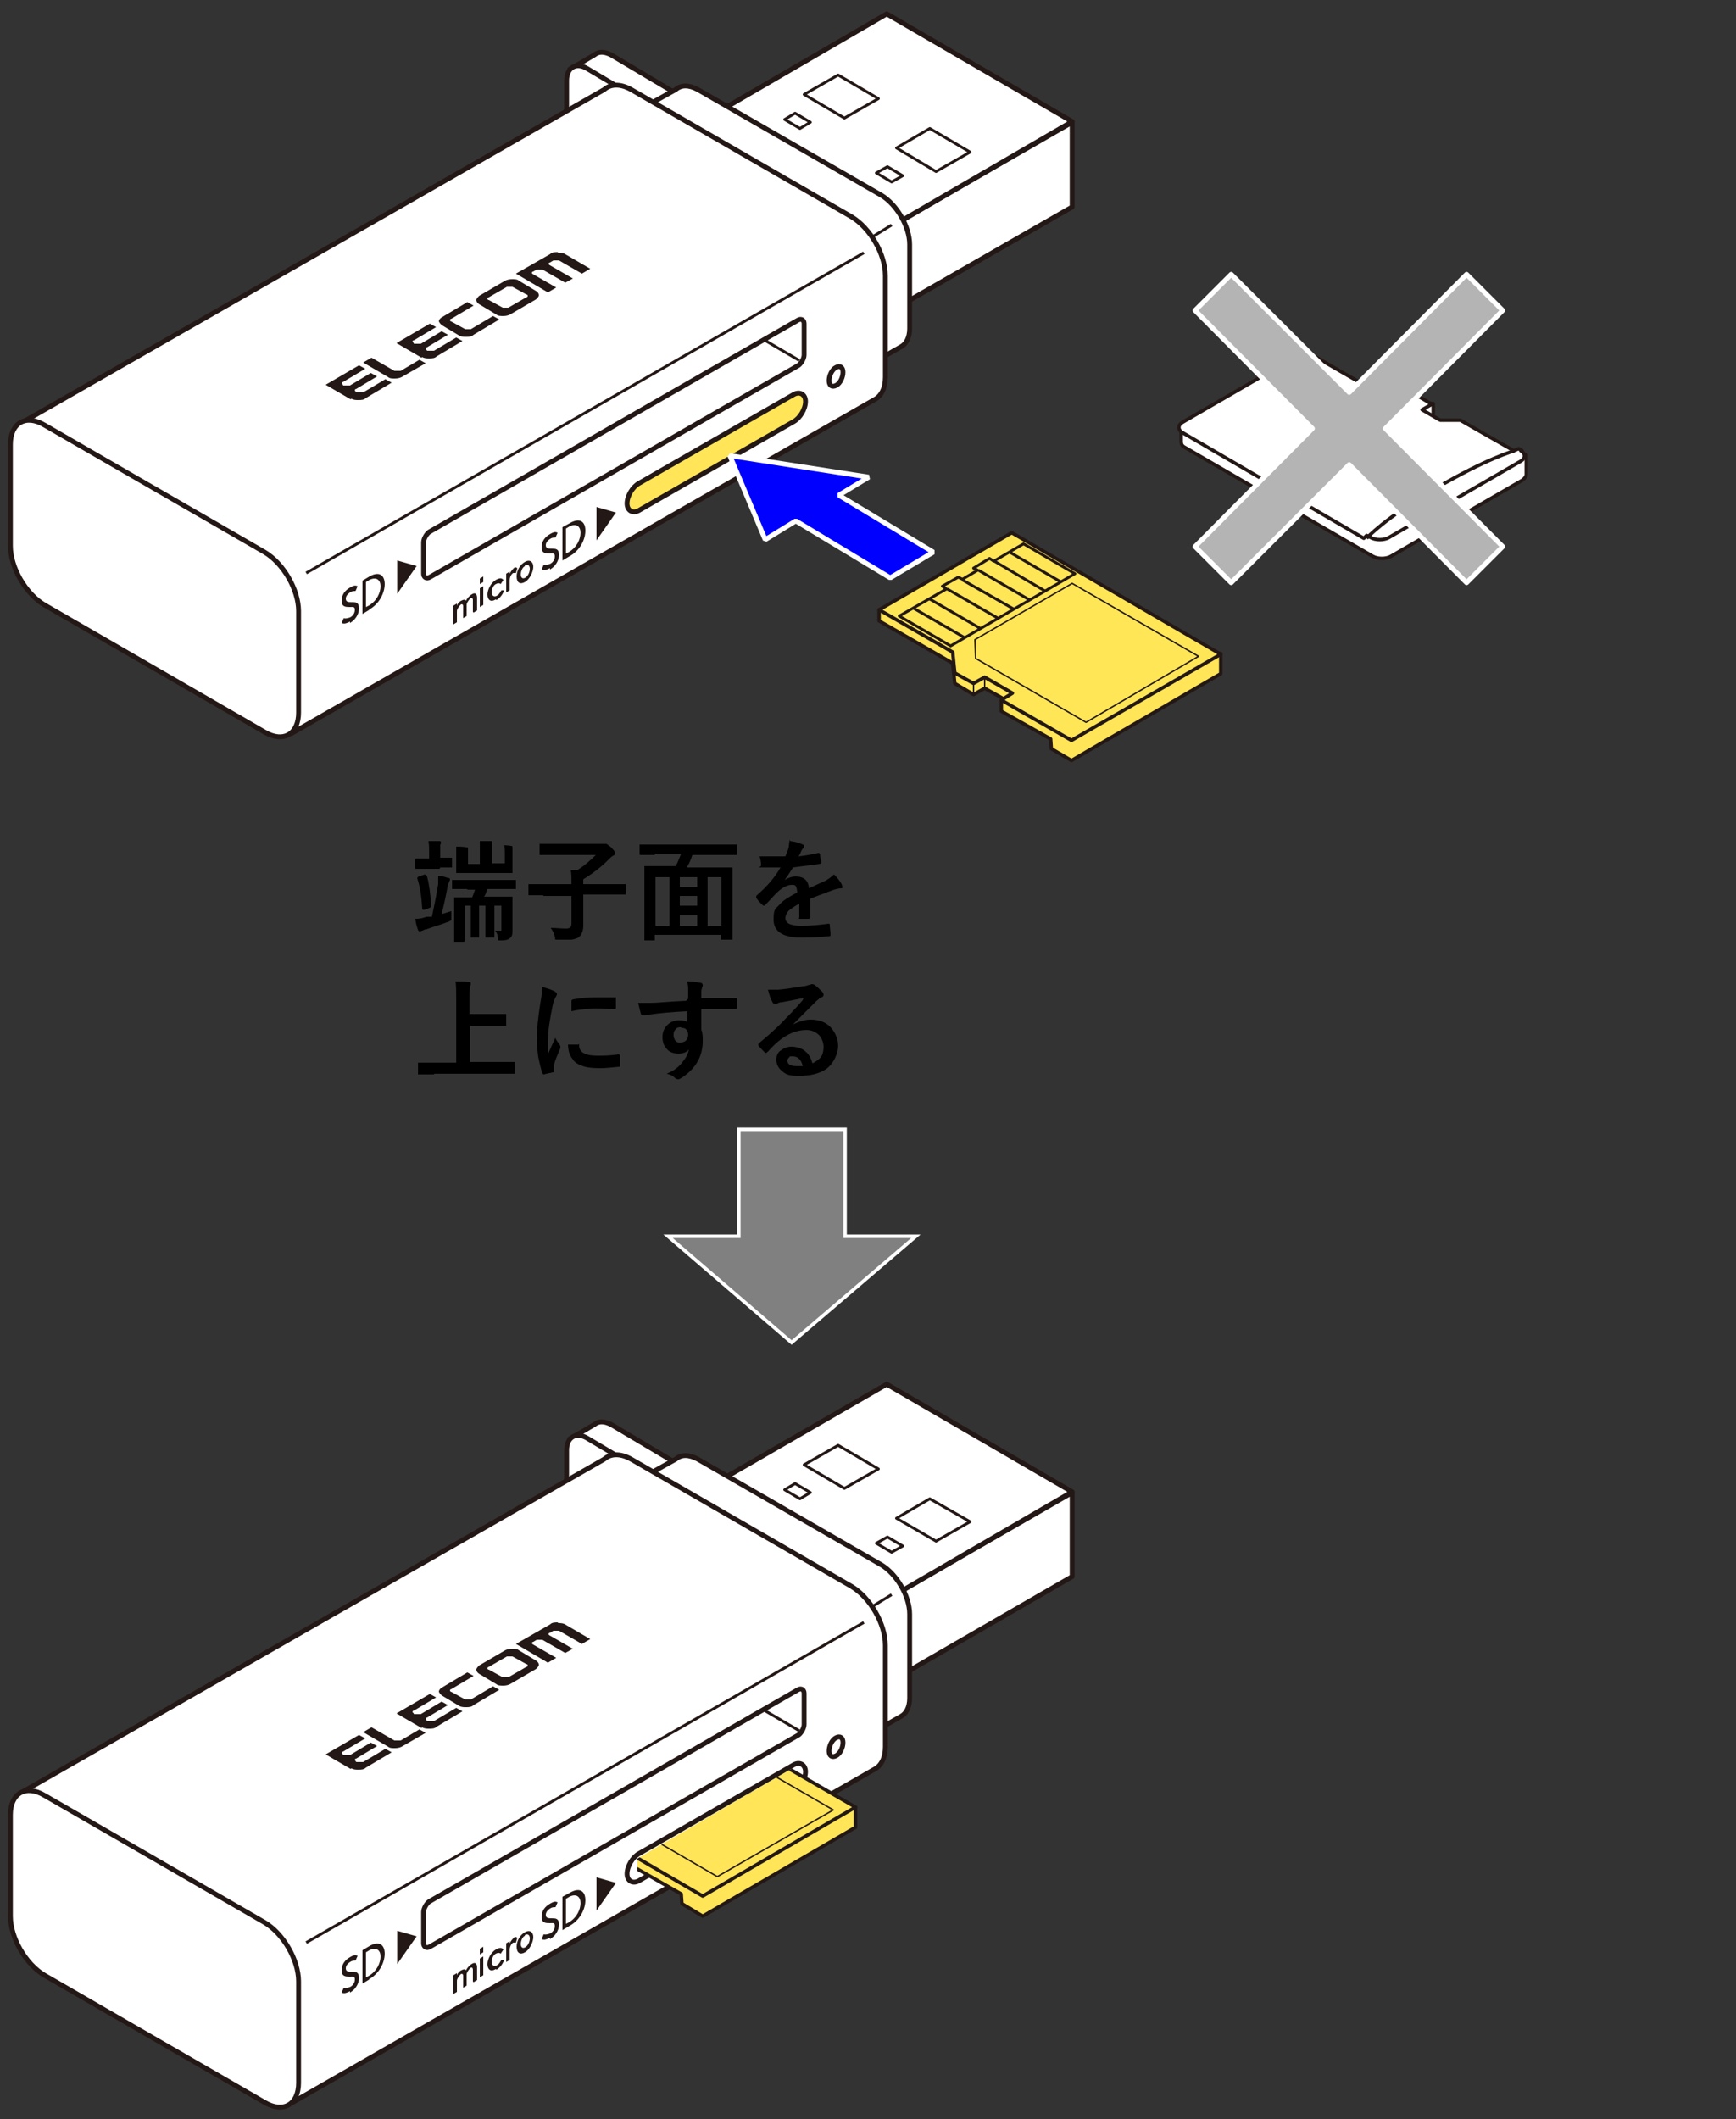 <?xml version="1.0" encoding="UTF-8"?>
<svg xmlns="http://www.w3.org/2000/svg" version="1.1" xmlns:xlink="http://www.w3.org/1999/xlink" viewBox="0 0 250 305.1">
  <rect x="0" y="0" width="250" height="305.1" fill="#333333" stroke="none"/>
  <!-- Generator: Adobe Illustrator 29.6.1, SVG Export Plug-In . SVG Version: 2.1.1 Build 9)  -->
  <defs>
    <style>
      .st0 {
        stroke-width: .4px;
      }

      .st0, .st1, .st2, .st3, .st4, .st5, .st6, .st7, .st8, .st9, .st10, .st11, .st12 {
        stroke: #231815;
      }

      .st0, .st2, .st3, .st5, .st7, .st8, .st10, .st12, .st13 {
        stroke-linejoin: round;
      }

      .st0, .st2, .st14, .st4, .st6, .st12 {
        fill: none;
      }

      .st1, .st2, .st4 {
        stroke-width: .4px;
      }

      .st1, .st4, .st6, .st9, .st11 {
        stroke-miterlimit: 10;
      }

      .st1, .st5, .st7, .st8, .st9 {
        fill: #fff;
      }

      .st15 {
        fill: #231815;
      }

      .st16 {
        fill: blue;
        stroke-miterlimit: 1;
      }

      .st16, .st17, .st13 {
        stroke: #fff;
      }

      .st16, .st13 {
        stroke-width: .7px;
      }

      .st3 {
        fill: #ffe657;
      }

      .st3, .st17, .st8, .st10 {
        stroke-width: .5px;
      }

      .st17 {
        fill: gray;
      }

      .st5 {
        stroke-width: .3px;
      }

      .st6, .st7, .st9, .st11 {
        stroke-width: .7px;
      }

      .st10, .st11 {
        fill: #ffe557;
      }

      .st18 {
        clip-path: url(#clippath);
      }

      .st12 {
        stroke-width: .2px;
      }

      .st13 {
        fill: #b4b4b5;
      }
    </style>
    <clipPath id="clippath">
      <polygon class="st14" points="135.4 242.2 91.8 267.6 91.8 278 110.6 289 140.8 269.8 135.4 242.2"/>
    </clipPath>
  </defs>
  <g id="_レイヤー_1" data-name="レイヤー_1">
    <g>
      <rect class="st14" x="59.2" y="120.2" width="75.3" height="40.7"/>
      <path d="M65,131c0,.1,0,.3,0,.5s0,.4,0,.5v.2c0,.1,0,.2,0,.3,0,0-.2.1-.4.2-1,.4-2.1.7-3.2,1.1-.3,0-.5.2-.6.2-.1,0-.2.1-.3.1-.1,0-.2,0-.3-.2-.1-.3-.3-.8-.4-1.6.6,0,1.1-.1,1.6-.3,0,0,.2,0,.4,0,.2,0,.3,0,.4,0,.3-1.4.6-2.9.9-4.7,0-.5,0-.9,0-1.2.6,0,1,.2,1.4.3.2,0,.3.1.3.2h0c0,0,0,.2-.1.3,0,0-.1.3-.2.5-.3,1.7-.6,3-.9,4.2.5-.1.9-.3,1.4-.4ZM63.3,125.1h-3.3c-.1,0-.2,0-.2-.1v-1.2c0-.1,0-.2.2-.2h1.6s.2,0,.2,0v-.8c0-.7,0-1.2-.1-1.7.5,0,1,0,1.5,0,.2,0,.3,0,.3.2s0,.2-.1.3c0,.1,0,.5,0,1.1v.8h1.5c0,0,.2,0,.2,0,0,0,0,0,0,.1v1.2c0,0,0,.1,0,.1,0,0,0,0-.2,0h-1.5ZM61.3,126c0,0,.1,0,.1,0,0,0,0,0,.1.2.3,1.1.5,2.6.6,4.3,0,0,0,0,0,0,0,0,0,.1-.2.2l-.8.3c0,0-.1,0-.2,0,0,0,0,0-.1-.2-.1-1.7-.3-3.1-.7-4.3,0,0,0,0,0-.1,0,0,0-.1.2-.2l.9-.3ZM67.4,128h-2.2c0,0-.1,0-.1,0,0,0,0,0,0-.1v-1.1c0,0,0-.1,0-.1,0,0,0,0,.1,0h2.2s4.7,0,4.7,0h2.1c0,0,.1,0,.1,0,0,0,0,0,0,.1v1.1c0,0,0,.1,0,.1s0,0-.1,0h-2.1s-1.9,0-1.9,0c-.2.5-.3.9-.5,1.1h3.9c0,0,.2,0,.2,0,0,0,0,0,0,.1v1.8s0,1.3,0,1.3v1.8c0,.5-.1.8-.4,1-.2.2-.6.3-1.2.3,0,0-.2,0-.2,0-.1,0-.2,0-.3,0,0,0,0-.1,0-.3,0-.5-.2-.9-.4-1.1.2,0,.4,0,.6,0s.2,0,.3,0c0,0,0-.1,0-.3v-3.3h-1v4.5c0,0,0,.1,0,.1,0,0,0,0-.1,0h-1c0,0-.1,0-.2,0,0,0,0,0,0-.1v-1.6s0-2.9,0-2.9h-.9v4.5c0,0,0,.1,0,.1,0,0,0,0-.1,0h-1c0,0-.1,0-.1,0,0,0,0,0,0-.1v-1.6s0-2.9,0-2.9h-.9v5c0,.1,0,.2-.1.2h-1.2c0,0-.1,0-.2,0,0,0,0,0,0-.1v-1.7s0-2.8,0-2.8v-1.6c0,0,0-.1,0-.2,0,0,0,0,.1,0h2.1s.4,0,.4,0c.1-.3.3-.7.4-1.1h-1.2ZM72.1,121.7c.5,0,1,0,1.5.1.1,0,.2,0,.2.2s0,0,0,.3c0,.1,0,.4,0,.7v2.5c0,0,0,.1,0,.2,0,0,0,0-.1,0h-2.1s-3.6,0-3.6,0h-2.1c0,0-.1,0-.2,0,0,0,0,0,0-.1v-1.3s0-1.2,0-1.2c0-.5,0-.9,0-1.2.4,0,.9,0,1.5.1.2,0,.2,0,.2.1s0,.2,0,.3c0,.2,0,.4,0,.7v1.3h1.7v-1.8c0-.7,0-1.2,0-1.5.5,0,1,0,1.6,0,.2,0,.2,0,.2.1s0,0,0,.2c0,0,0,.1,0,.1,0,.1,0,.4,0,1v1.8h1.8v-1.3c0-.5,0-.9-.1-1.3Z"/>
      <path d="M78.3,128.9h-2c0,0-.1,0-.2,0,0,0,0,0,0-.1v-1.3c0,0,0-.1,0-.2,0,0,0,0,.1,0h2s4.1,0,4.1,0c0-.8,0-1.5-.1-2,0,0,.2,0,.3,0,.3,0,.5,0,.6,0,1-.6,1.9-1.4,2.7-2.2h-8c0,0-.1,0-.1,0,0,0,0,0,0-.1v-1.3c0,0,0-.1,0-.2,0,0,0,0,.1,0h2.2s6.8,0,6.8,0c0,0,.1,0,.3,0,0,0,.2,0,.2,0,.1,0,.3.2.7.5.4.4.6.7.6.8s0,.3-.3.4c-.2.1-.4.3-.7.6-1.1,1.1-2.3,2-3.6,2.8v.7h6c0,0,.1,0,.1,0,0,0,0,0,0,.1v1.3c0,0,0,.1,0,.1s0,0-.1,0h-2s-4,0-4,0v4.4c0,.8-.2,1.3-.6,1.7-.2.2-.6.3-1.1.4-.4,0-1,0-1.8,0s-.4,0-.5,0,0-.2-.1-.4c-.1-.5-.3-.9-.6-1.3.7,0,1.5.1,2.2.1s.8-.3.8-.8v-3.9h-4.1Z"/>
      <path d="M94.3,123.1h-2c-.1,0-.2,0-.2-.1v-1.3c0,0,0-.1,0-.1,0,0,0,0,.1,0h2s9.7,0,9.7,0h2c0,0,.2,0,.2,0,0,0,0,0,0,.1v1.3c0,0,0,.1,0,.1,0,0,0,0-.2,0h-2s-4.2,0-4.2,0c-.2.7-.5,1.3-.8,1.8h6.4c0,0,.1,0,.2,0,0,0,0,0,0,.1v3s0,2.9,0,2.9v4.3c0,0,0,.1,0,.1,0,0,0,0-.1,0h-1.4c0,0-.1,0-.2,0,0,0,0,0,0-.1v-.6h-9.5v.6c0,0,0,.1,0,.2,0,0,0,0-.1,0h-1.3c0,0-.1,0-.1,0,0,0,0,0,0-.1v-4.4s0-2.6,0-2.6v-3.4c0,0,0-.1,0-.2,0,0,0,0,.1,0h2.2s2.2,0,2.2,0c.3-.5.5-1.1.8-1.8h-3.8ZM94.4,126.3v7h2v-7h-2ZM97.9,127.7h2.5v-1.4h-2.5v1.4ZM97.9,130.4h2.5v-1.4h-2.5v1.4ZM97.9,133.3h2.5v-1.5h-2.5v1.5ZM103.9,126.3h-2v7h2v-7Z"/>
      <path d="M113.8,121.1c.8.1,1.4.3,1.8.5.1,0,.2.1.2.3s0,.2-.1.2c0,0-.2.2-.3.4,0,0,0,.1-.1.2,0,.2-.2.4-.3.6,1-.1,2-.3,2.9-.5,0,0,0,0,0,0,0,0,.1,0,.2.2,0,.4.1.8.2,1.1h0c0,.2,0,.2-.3.3-1.2.2-2.5.3-3.8.5-.5.8-.9,1.4-1.2,1.8h0c.5-.3,1-.5,1.6-.5,1.2,0,1.8.6,1.9,1.7,1.1-.5,1.9-.9,2.4-1.1.5-.3.9-.6,1.2-.9.5.5.9,1,1.1,1.4,0,.1.1.2.1.4s0,.2-.2.2c-.3,0-.6.1-1,.2-1.6.6-2.7,1-3.4,1.3v2.6c0,.2-.1.3-.3.3-.3,0-.7,0-1.1,0s-.2,0-.2-.3c0-.9,0-1.6,0-1.9-.7.4-1.3.8-1.6,1.1-.2.3-.4.6-.4,1,0,.7.7,1.1,2.2,1.1s2.5-.1,4-.3h0c.1,0,.2,0,.2.2,0,.4.1.9.1,1.3h0c0,.2,0,.3-.2.3-1.1.1-2.4.2-4,.2-2.7,0-4-.9-4-2.6s.3-1.5.9-2.2c.5-.6,1.4-1.1,2.5-1.7,0-.4-.1-.7-.2-.9-.1-.2-.3-.2-.6-.2h0c-.6,0-1.4.4-2.2,1.2-.5.5-1,1.1-1.6,1.7,0,0-.1.1-.2.1s0,0-.2-.1c-.5-.5-.8-.8-.9-1.1,0,0,0-.1,0-.1s0-.1.1-.2c1.5-1.3,2.6-2.6,3.4-4-.7,0-1.6,0-2.6,0s-.2,0-.2-.3c0-.2,0-.6-.2-1.3.5,0,1,0,1.6,0s1.4,0,2.1,0c.2-.5.4-.9.5-1.4,0-.3.1-.6.1-1Z"/>
      <path d="M62.4,154.7h-2c0,0-.1,0-.2,0,0,0,0,0,0-.1v-1.5c0,0,0-.1,0-.1,0,0,0,0,.1,0h2s3.4,0,3.4,0v-9c0-1.2,0-2.1-.1-2.7.8,0,1.4,0,1.9.1.2,0,.3,0,.3.2s0,.2-.1.4c0,.2-.1.7-.1,1.5v2.5h5.1c0,0,.1,0,.2,0,0,0,0,0,0,.1v1.5c0,0,0,.1,0,.1,0,0,0,0-.1,0h-2s-3.1,0-3.1,0v5.2h6.4c0,0,.1,0,.1,0,0,0,0,0,0,.1v1.5c0,0,0,.1,0,.1,0,0,0,0-.1,0h-2s-9.5,0-9.5,0Z"/>
      <path d="M78.1,142.1c.7.2,1.3.4,1.7.6.2.1.4.3.4.4s0,.2-.2.5c-.1.2-.3.6-.4,1.1-.4,2-.7,3.7-.7,5.2s0,1.3,0,1.9c.7-1.6,1.1-2.4,1.1-2.4,0,.2.2.5.6,1,0,.1.1.2.1.2,0,0,0,.2,0,.3-.4,1-.8,1.8-.9,2.4,0,0,0,.3,0,.5v.4c0,.1,0,.2-.2.2-.5.1-.9.2-1.3.3h0c0,0-.1,0-.2-.2-.2-.6-.4-1.4-.6-2.4-.1-.8-.2-1.6-.2-2.4,0-1.5.2-3.2.5-5.2.2-1.1.3-1.9.3-2.4ZM81.8,150.4h1.5c0-.1,0-.1,0-.1,0,0,.1,0,.1.2,0,.6.3,1,.8,1.2.4.2,1,.3,1.8.3s1.9,0,3.1-.2c0,0,0,0,0,0,0,0,.1,0,.2.2,0,.4,0,.9,0,1.4s0,.2,0,.2c0,0-.1,0-.2,0-1,.1-1.9.2-2.6.2-1.2,0-2.2-.1-2.8-.4-.6-.2-1-.5-1.3-1-.4-.5-.6-1.2-.6-2.1ZM82.3,145.8c0-.9,0-1.4,0-1.6,0-.2,0-.2.2-.3,1-.2,2.2-.3,3.5-.3s1.7,0,2.4,0c.2,0,.3,0,.3,0,0,0,0,0,0,.1,0,.6,0,1.1,0,1.4,0,.1,0,.2-.2.2h0c-1,0-1.8-.1-2.6-.1s-2.3.1-3.6.4Z"/>
      <path d="M99.1,143.8c0-.2,0-.4,0-.7,0-.2,0-.4,0-.6,0-.4,0-.8-.2-1.2.8,0,1.4.1,1.9.2.3,0,.4.2.4.3s0,.2-.1.4c0,.1-.1.3-.1.5,0,0,0,.4,0,1,1.4,0,3.1,0,4.9,0s.2,0,.2,0c0,0,0,0,0,.2,0,.2,0,.4,0,.6s0,.4,0,.6c0,.1,0,.2-.2.2h0c-1,0-2,0-3.1,0s-1.3,0-1.8,0c0,1.3,0,2.3,0,3,.2.4.2,1,.2,1.6,0,2.2-1,3.9-2.9,5.2-.3.2-.5.3-.6.3s-.3,0-.5-.2c-.3-.3-.7-.5-1.2-.6,1-.4,1.8-1,2.3-1.7.5-.6.8-1.2.9-1.8-.3.4-.8.6-1.5.6s-1.3-.2-1.7-.7c-.4-.4-.6-1-.6-1.7s.3-1.4.8-1.8c.4-.4,1-.6,1.6-.6s1,.1,1.2.3v-1.6c-2.3.1-4.2.3-5.6.5-.1,0-.3,0-.5.1-.1,0-.2,0-.3,0-.1,0-.2,0-.3-.2-.1-.3-.2-.8-.4-1.6.2,0,.3,0,.5,0s.6,0,1.4,0c.9,0,2.5-.2,5-.3ZM98.1,147.9c-.3,0-.6,0-.8.3-.2.2-.3.4-.3.8s.1.6.3.9c.2.2.4.2.7.2s.6-.1.8-.3c.2-.2.3-.5.3-.8s-.1-.6-.3-.8c-.2-.2-.4-.2-.7-.2Z"/>
      <path d="M115.7,143.7c-1,.2-2,.4-3.1.6-.3,0-.5.1-.7.2-.1,0-.2,0-.3,0-.2,0-.3,0-.4-.3-.2-.3-.4-.9-.6-1.7.3,0,.6,0,.9,0s.4,0,.6,0c1.1-.1,2.3-.3,3.6-.5.4,0,.7-.2.9-.2.1,0,.2-.1.3-.1.1,0,.2,0,.4.1.4.3.8.7,1.1,1,.1.1.2.3.2.4s0,.3-.3.4c-.2,0-.4.3-.7.5-.3.3-.9.9-1.8,1.8-.7.7-1.2,1.2-1.6,1.6h0c.8-.4,1.7-.7,2.5-.7,1.3,0,2.3.4,3,1.2.6.7,1,1.6,1,2.6s-.6,2.5-1.7,3.3c-1,.7-2.3,1-3.9,1s-1.9-.2-2.5-.7c-.5-.4-.8-1-.8-1.6s.2-1.1.7-1.4c.4-.3.9-.5,1.5-.5s1.5.2,2,.7c.5.4.8,1,1,1.7.6-.3,1-.6,1.3-1,.2-.4.3-.8.3-1.4s-.3-1.4-.8-1.8c-.5-.4-1-.6-1.7-.6-1.4,0-2.8.6-4.1,1.7-.2.2-.7.6-1.4,1.4-.1.1-.2.2-.3.2s-.1,0-.2-.1c-.3-.3-.6-.6-.9-1,0,0,0,0,0-.1,0,0,0-.1.1-.2,1.2-1,2.5-2.1,3.8-3.5,1.1-1.1,1.9-2,2.5-2.7ZM115.6,153.5c-.2-.9-.7-1.4-1.4-1.4s-.4,0-.6.2c-.1.1-.2.2-.2.4,0,.6.5.8,1.4.8s.5,0,.7,0Z"/>
    </g>
    <g>
      <g>
        <path class="st9" d="M97.6,13.6l-9.6-5.7c-1-.5-1.8-.5-2.4,0l-3.4,2,8.7,11"/>
        <path class="st9" d="M94.2,31.4l-9.6-5.7c-1.6-.9-3-3.3-3-5.2v-8.9c0-1.9,1.4-2.7,3-1.7l9.6,5.7"/>
      </g>
      <g>
        <polygon class="st7" points="154.4 29.8 127.2 45.4 127.1 33.3 154.4 17.6 154.4 29.8"/>
        <g>
          <polygon class="st7" points="154.4 17.5 127.9 32.9 101.2 17.4 127.7 2 154.4 17.5"/>
          <polygon class="st2" points="126.5 14.2 121.6 17 115.8 13.6 120.7 10.8 126.5 14.2"/>
          <polygon class="st2" points="139.7 21.9 134.8 24.7 129.1 21.3 133.9 18.5 139.7 21.9"/>
          <polygon class="st2" points="116.7 17.6 115.2 18.5 113 17.2 114.5 16.3 116.7 17.6"/>
          <polygon class="st2" points="130 25.3 128.4 26.2 126.2 24.9 127.8 24 130 25.3"/>
        </g>
      </g>
      <g>
        <path class="st9" d="M90.1,16.9l7.2-4c.8-.7,1.9-.7,3.2,0l26.4,15.2c2.2,1.3,4.1,4.5,4.1,7.1v12.1c0,1.3-.5,2.2-1.2,2.6l-7.2,4.1"/>
        <path class="st9" d="M93.1,17.1l26.4,15.2c2.2,1.3,4.1,4.5,4.1,7.1v12.1c0,2.6-1.9,3.7-4.1,2.4l-26.4-15.2c-2.2-1.3-4.1-4.5-4.1-7.1v-12.1c0-2.6,1.9-3.7,4.1-2.4Z"/>
        <line class="st1" x1="124.5" y1="34.8" x2="128.4" y2="32.4"/>
      </g>
      <g>
        <path class="st9" d="M2.9,61L87,12.9c.9-.8,2.3-.9,3.9,0l31.7,18.3c2.7,1.6,4.9,5.4,4.9,8.5v14.6c0,1.6-.6,2.7-1.5,3.2l-84.2,48.2"/>
        <path class="st9" d="M6.4,61.2l31.7,18.3c2.7,1.6,4.9,5.4,4.9,8.5v14.6c0,3.1-2.2,4.4-4.9,2.8l-31.7-18.3c-2.7-1.6-4.9-5.4-4.9-8.5v-14.6c0-3.1,2.2-4.4,4.9-2.8Z"/>
        <line class="st4" x1="44.1" y1="82.5" x2="124.4" y2="36.4"/>
      </g>
      <path class="st15" d="M57.7,53.4l2.7-1.6.9.5-3.3,1.9c-.3.2-.7.3-1.1.3-.4,0-.8,0-1-.2l-3.6-2.1,1.2-.7,3.3,1.9c.1,0,.2,0,.4,0,.1,0,.3,0,.4,0M60.8,51.4c.3.2.7.2,1,.2.4,0,.8,0,1.1-.3l3.7-2.2-.9-.5-3.2,1.9c-.1,0-.2,0-.4,0-.1,0-.3,0-.4,0h-.2c-.1-.2-.2-.2-.2-.3,0,0,0-.2.2-.2l3-1.8-.9-.5-3,1.8c-.1,0-.2,0-.4,0-.1,0-.3,0-.4,0h-.2c0-.2-.2-.2-.2-.3,0,0,0-.2.2-.2l3.2-1.9-.9-.5-4.8,2.8,3.6,2.1ZM50.6,57.4c.3.2.7.2,1,.2.4,0,.8,0,1.1-.3l3.7-2.2-.9-.5-3.2,1.9c-.1,0-.2,0-.4,0-.1,0-.3,0-.4,0h-.2c-.1-.2-.2-.2-.2-.3,0,0,0-.2.2-.2l3-1.8-.9-.5-3,1.8c-.1,0-.2,0-.4,0-.1,0-.3,0-.4,0h-.2c0-.2-.2-.2-.2-.3,0,0,0-.2.2-.2l3.2-1.9-.9-.5-4.8,2.8,3.6,2.1ZM80.3,36.3c-.4,0-.8,0-1.1.3l-4.9,2.8,4.6,2.7,1.2-.7-3.3-1.9c0,0-.2-.1-.2-.2,0,0,0-.2.2-.2l.5-.3c.1,0,.2,0,.4,0,.1,0,.3,0,.4,0l3.3,1.9,1.1-.6-3.3-1.9c0,0-.2-.1-.2-.2,0,0,0-.2.2-.2l.5-.3c.1,0,.2,0,.4,0,.1,0,.3,0,.4,0l3.3,1.9,1.2-.7-3.6-2.1c-.3-.2-.7-.2-1-.2M63.2,46.2c0,.2.2.4.4.6l2.5,1.5c.3.2.7.2,1,.2.4,0,.8,0,1.1-.3l3.7-2.2-.9-.5-3.2,1.9c-.1,0-.2,0-.4,0-.1,0-.3,0-.4,0l-2-1.1c-.1,0-.2-.1-.2-.2,0,0,0-.2.2-.2l3.2-1.9-.9-.5-3.7,2.2c-.3.2-.4.4-.4.6M73.7,40.2c.4,0,.8,0,1,.2l2.5,1.5c.3.2.4.4.4.6,0,.2-.2.4-.4.6l-3.6,2.1c-.3.2-.7.3-1.1.3-.4,0-.8,0-1-.2l-2.5-1.5c-.3-.2-.4-.4-.4-.6,0-.2.2-.4.4-.6l3.6-2.1c.3-.2.7-.3,1.1-.3M73.8,41.3c-.1,0-.2,0-.4,0-.1,0-.3,0-.4,0l-2.6,1.5c-.1,0-.2.1-.2.2,0,0,0,.2.2.2l2,1.1c.1,0,.2,0,.4,0,.1,0,.3,0,.4,0l2.6-1.5c.1,0,.2-.1.2-.2,0,0,0-.2-.2-.2l-2-1.1Z"/>
      <g>
        <g>
          <g>
            <g>
              <path class="st15" d="M68.1,88.1v-1.7c0-.3-.2-.4-.4-.2s-.5.6-.5.9v1.6s-.5.3-.5.3v-1.7c0-.3-.2-.4-.4-.2s-.5.6-.5.9v1.6s-.5.3-.5.3v-2.7s.5-.3.5-.3v.3c.1-.3.4-.6.6-.7.4-.2.6-.2.7,0,.2-.4.5-.7.8-.9.6-.4.8,0,.8.5v1.8s-.5.3-.5.3Z"/>
              <path class="st15" d="M69.1,84.1v-.8s.5-.3.5-.3v.8s-.5.3-.5.3ZM69.1,87.4v-2.7s.5-.3.5-.3v2.7s-.5.3-.5.3Z"/>
              <path class="st15" d="M71.4,86.3c-.8.5-1.2,0-1.2-.7s.5-1.7,1.2-2.1.9-.2,1.1,0l-.4.6c-.1-.1-.3-.2-.7,0s-.6.8-.6,1.2.3.7.7.5.5-.5.7-.8h.4c-.2.6-.6,1.1-1.1,1.4Z"/>
              <path class="st15" d="M74.2,82.5c-.1,0-.2,0-.3,0-.3.2-.5.6-.5,1.1v1.4s-.5.3-.5.3v-2.7s.5-.3.5-.3v.3c.2-.4.4-.6.6-.8s.3-.1.5,0l-.2.7Z"/>
              <path class="st15" d="M75.6,83.8c-.7.4-1.2.1-1.2-.8s.5-1.7,1.2-2.1,1.2,0,1.2.7-.5,1.8-1.2,2.2ZM75.6,81.5c-.4.2-.6.8-.6,1.2s.2.7.6.5.7-.8.7-1.3-.3-.7-.7-.5Z"/>
              <path class="st15" d="M79.2,81.8c-.4.2-.8.4-1.2.2l.3-.7c.2.1.6,0,.9-.1.4-.2.7-.6.7-1.1s-.3-.4-.7-.4c-.6,0-1.2,0-1.2-.9s.5-1.5,1.2-1.9.8-.3,1.1-.2l-.3.7c-.3,0-.5,0-.8.2s-.6.5-.6.9c0,.5.4.5.9.5.5,0,1,0,1,.9s-.6,1.7-1.3,2.1Z"/>
              <path class="st15" d="M82,80.1l-1,.6v-4.8s1.1-.6,1.1-.6c1.4-.8,2.2-.2,2.2,1.1s-.8,2.9-2.3,3.7ZM82,75.8l-.5.3v3.6s.4-.2.4-.2c1.2-.7,1.7-1.9,1.7-2.8s-.6-1.4-1.6-.9Z"/>
            </g>
            <path class="st15" d="M85.9,73l2.8.8-2.8,4v-4.8Z"/>
          </g>
          <g>
            <g>
              <path class="st15" d="M50.4,89.5c-.4.2-.8.4-1.2.2l.3-.7c.2.1.6,0,.9-.1.4-.2.7-.6.7-1.1s-.3-.4-.7-.4c-.6,0-1.2,0-1.2-.9s.5-1.5,1.2-1.9.8-.3,1.1-.2l-.3.7c-.3,0-.5,0-.8.2s-.6.5-.6.9c0,.5.4.5.9.5.5,0,1,0,1,.9s-.6,1.7-1.3,2.1Z"/>
              <path class="st15" d="M53.2,87.8l-1,.6v-4.8s1-.6,1-.6c1.4-.8,2.2-.2,2.2,1.1s-.8,2.9-2.3,3.7ZM53.2,83.5l-.5.3v3.6s.4-.2.4-.2c1.2-.7,1.7-1.9,1.7-2.8s-.6-1.4-1.6-.9Z"/>
            </g>
            <path class="st15" d="M57.2,80.7l2.8.8-2.8,4v-4.8Z"/>
          </g>
          <g>
            <path class="st11" d="M114.3,60.7l-22.3,12.8c-.9.5-1.7,0-1.7-1h0c0-1.1.8-2.4,1.7-2.9l22.3-12.8c.9-.5,1.7,0,1.7,1h0c0,1.1-.8,2.4-1.7,2.9Z"/>
            <path class="st6" d="M121.4,53.6c0,.7-.4,1.6-1,1.9s-1,0-1-.7.4-1.6,1-1.9,1,0,1,.7Z"/>
            <path class="st9" d="M115,52.6l-53.1,30.5c-.5.3-.9,0-.9-.5v-4.5c0-.5.4-1.2.8-1.5l53.1-30.5c.5-.3.9,0,.9.5v4.5c0,.5-.4,1.2-.8,1.5Z"/>
          </g>
        </g>
        <line class="st4" x1="115.1" y1="51.9" x2="109.8" y2="48.8"/>
      </g>
    </g>
    <g>
      <g>
        <path class="st9" d="M97.6,210.8l-9.6-5.7c-1-.5-1.8-.5-2.4,0l-3.4,2,8.7,11"/>
        <path class="st9" d="M94.2,228.6l-9.6-5.7c-1.6-.9-3-3.3-3-5.2v-8.9c0-1.9,1.4-2.7,3-1.7l9.6,5.7"/>
      </g>
      <g>
        <polygon class="st7" points="154.4 227 127.2 242.7 127.1 230.6 154.4 214.9 154.4 227"/>
        <g>
          <polygon class="st7" points="154.4 214.8 127.9 230.2 101.2 214.6 127.7 199.3 154.4 214.8"/>
          <polygon class="st2" points="126.5 211.5 121.6 214.3 115.8 210.9 120.7 208.1 126.5 211.5"/>
          <polygon class="st2" points="139.7 219.1 134.8 221.9 129.1 218.6 133.9 215.8 139.7 219.1"/>
          <polygon class="st2" points="116.7 214.9 115.2 215.8 113 214.5 114.5 213.6 116.7 214.9"/>
          <polygon class="st2" points="130 222.6 128.4 223.5 126.2 222.2 127.8 221.3 130 222.6"/>
        </g>
      </g>
      <g>
        <path class="st9" d="M90.1,214.1l7.2-4c.8-.7,1.9-.7,3.2,0l26.4,15.2c2.2,1.3,4.1,4.5,4.1,7.1v12.1c0,1.3-.5,2.2-1.2,2.6l-7.2,4.1"/>
        <path class="st9" d="M93.1,214.3l26.4,15.2c2.2,1.3,4.1,4.5,4.1,7.1v12.1c0,2.6-1.9,3.7-4.1,2.4l-26.4-15.2c-2.2-1.3-4.1-4.5-4.1-7.1v-12.1c0-2.6,1.9-3.7,4.1-2.4Z"/>
        <line class="st1" x1="124.5" y1="232" x2="128.4" y2="229.6"/>
      </g>
      <g>
        <path class="st9" d="M2.9,258.2l84.1-48.1c.9-.8,2.3-.9,3.9,0l31.7,18.3c2.7,1.6,4.9,5.4,4.9,8.5v14.6c0,1.6-.6,2.7-1.5,3.2l-84.2,48.2"/>
        <path class="st9" d="M6.4,258.5l31.7,18.3c2.7,1.6,4.9,5.4,4.9,8.5v14.6c0,3.1-2.2,4.4-4.9,2.8l-31.7-18.3c-2.7-1.6-4.9-5.4-4.9-8.5v-14.6c0-3.1,2.2-4.4,4.9-2.8Z"/>
        <line class="st4" x1="44.1" y1="279.7" x2="124.4" y2="233.6"/>
      </g>
      <path class="st15" d="M57.7,250.6l2.7-1.6.9.5-3.3,1.9c-.3.2-.7.3-1.1.3-.4,0-.8,0-1-.2l-3.6-2.1,1.2-.7,3.3,1.9c.1,0,.2,0,.4,0,.1,0,.3,0,.4,0M60.8,248.7c.3.2.7.2,1,.2.4,0,.8,0,1.1-.3l3.7-2.2-.9-.5-3.2,1.9c-.1,0-.2,0-.4,0-.1,0-.3,0-.4,0h-.2c-.1-.2-.2-.2-.2-.3,0,0,0-.2.2-.2l3-1.8-.9-.5-3,1.8c-.1,0-.2,0-.4,0-.1,0-.3,0-.4,0h-.2c0-.2-.2-.2-.2-.3,0,0,0-.2.2-.2l3.2-1.9-.9-.5-4.8,2.8,3.6,2.1ZM50.6,254.6c.3.2.7.2,1,.2.4,0,.8,0,1.1-.3l3.7-2.2-.9-.5-3.2,1.9c-.1,0-.2,0-.4,0-.1,0-.3,0-.4,0h-.2c-.1-.2-.2-.2-.2-.3,0,0,0-.2.2-.2l3-1.8-.9-.5-3,1.8c-.1,0-.2,0-.4,0-.1,0-.3,0-.4,0h-.2c0-.2-.2-.2-.2-.3,0,0,0-.2.2-.2l3.2-1.9-.9-.5-4.8,2.8,3.6,2.1ZM80.3,233.6c-.4,0-.8,0-1.1.3l-4.9,2.8,4.6,2.7,1.2-.7-3.3-1.9c0,0-.2-.1-.2-.2,0,0,0-.2.2-.2l.5-.3c.1,0,.2,0,.4,0,.1,0,.3,0,.4,0l3.3,1.9,1.1-.6-3.3-1.9c0,0-.2-.1-.2-.2,0,0,0-.2.2-.2l.5-.3c.1,0,.2,0,.4,0,.1,0,.3,0,.4,0l3.3,1.9,1.2-.7-3.6-2.1c-.3-.2-.7-.2-1-.2M63.2,243.5c0,.2.2.4.4.6l2.5,1.5c.3.2.7.2,1,.2.4,0,.8,0,1.1-.3l3.7-2.2-.9-.5-3.2,1.9c-.1,0-.2,0-.4,0-.1,0-.3,0-.4,0l-2-1.1c-.1,0-.2-.1-.2-.2,0,0,0-.2.2-.2l3.2-1.9-.9-.5-3.7,2.2c-.3.2-.4.4-.4.6M73.7,237.4c.4,0,.8,0,1,.2l2.5,1.5c.3.2.4.4.4.6,0,.2-.2.4-.4.6l-3.6,2.1c-.3.2-.7.3-1.1.3-.4,0-.8,0-1-.2l-2.5-1.5c-.3-.2-.4-.4-.4-.6,0-.2.2-.4.4-.6l3.6-2.1c.3-.2.7-.3,1.1-.3M73.8,238.5c-.1,0-.2,0-.4,0-.1,0-.3,0-.4,0l-2.6,1.5c-.1,0-.2.1-.2.2,0,0,0,.2.2.2l2,1.1c.1,0,.2,0,.4,0,.1,0,.3,0,.4,0l2.6-1.5c.1,0,.2-.1.2-.2,0,0,0-.2-.2-.2l-2-1.1Z"/>
      <g>
        <g>
          <g>
            <g>
              <path class="st15" d="M68.1,285.3v-1.7c0-.3-.2-.4-.4-.2s-.5.6-.5.9v1.6s-.5.3-.5.3v-1.7c0-.3-.2-.4-.4-.2s-.5.6-.5.9v1.6s-.5.3-.5.3v-2.7s.5-.3.5-.3v.3c.1-.3.4-.6.6-.7.4-.2.6-.2.7,0,.2-.4.5-.7.8-.9.6-.4.8,0,.8.5v1.8s-.5.3-.5.3Z"/>
              <path class="st15" d="M69.1,281.4v-.8s.5-.3.5-.3v.8s-.5.3-.5.3ZM69.1,284.7v-2.7s.5-.3.5-.3v2.7s-.5.3-.5.3Z"/>
              <path class="st15" d="M71.4,283.5c-.8.5-1.2,0-1.2-.7s.5-1.7,1.2-2.1.9-.2,1.1,0l-.4.6c-.1-.1-.3-.2-.7,0s-.6.8-.6,1.2.3.7.7.5.5-.5.7-.8h.4c-.2.6-.6,1.1-1.1,1.4Z"/>
              <path class="st15" d="M74.2,279.7c-.1,0-.2,0-.3,0-.3.2-.5.6-.5,1.1v1.4s-.5.3-.5.3v-2.7s.5-.3.5-.3v.3c.2-.4.4-.6.6-.8s.3-.1.5,0l-.2.7Z"/>
              <path class="st15" d="M75.6,281.1c-.7.4-1.2.1-1.2-.8s.5-1.7,1.2-2.1,1.2,0,1.2.7-.5,1.8-1.2,2.2ZM75.6,278.7c-.4.2-.6.8-.6,1.2s.2.7.6.5.7-.8.7-1.3-.3-.7-.7-.5Z"/>
              <path class="st15" d="M79.2,279c-.4.2-.8.4-1.2.2l.3-.7c.2.1.6,0,.9-.1.4-.2.7-.6.7-1.1s-.3-.4-.7-.4c-.6,0-1.2,0-1.2-.9s.5-1.5,1.2-1.9.8-.3,1.1-.2l-.3.7c-.3,0-.5,0-.8.2s-.6.5-.6.9c0,.5.4.5.9.5.5,0,1,0,1,.9s-.6,1.7-1.3,2.1Z"/>
              <path class="st15" d="M82,277.3l-1,.6v-4.8s1.1-.6,1.1-.6c1.4-.8,2.2-.2,2.2,1.1s-.8,2.9-2.3,3.7ZM82,273.1l-.5.3v3.6s.4-.2.4-.2c1.2-.7,1.7-1.9,1.7-2.8s-.6-1.4-1.6-.9Z"/>
            </g>
            <path class="st15" d="M85.9,270.3l2.8.8-2.8,4v-4.8Z"/>
          </g>
          <g>
            <g>
              <path class="st15" d="M50.4,286.7c-.4.2-.8.4-1.2.2l.3-.7c.2.1.6,0,.9-.1.4-.2.7-.6.7-1.1s-.3-.4-.7-.4c-.6,0-1.2,0-1.2-.9s.5-1.5,1.2-1.9.8-.3,1.1-.2l-.3.7c-.3,0-.5,0-.8.2s-.6.5-.6.9c0,.5.4.5.9.5.5,0,1,0,1,.9s-.6,1.7-1.3,2.1Z"/>
              <path class="st15" d="M53.2,285l-1,.6v-4.8s1-.6,1-.6c1.4-.8,2.2-.2,2.2,1.1s-.8,2.9-2.3,3.7ZM53.2,280.8l-.5.3v3.6s.4-.2.4-.2c1.2-.7,1.7-1.9,1.7-2.8s-.6-1.4-1.6-.9Z"/>
            </g>
            <path class="st15" d="M57.2,278l2.8.8-2.8,4v-4.8Z"/>
          </g>
          <g>
            <path class="st6" d="M114.3,258l-22.3,12.8c-.9.5-1.7,0-1.7-1h0c0-1.1.8-2.4,1.7-2.9l22.3-12.8c.9-.5,1.7,0,1.7,1h0c0,1.1-.8,2.4-1.7,2.9Z"/>
            <path class="st6" d="M121.4,250.9c0,.7-.4,1.6-1,1.9s-1,0-1-.7.4-1.6,1-1.9,1,0,1,.7Z"/>
            <path class="st6" d="M115,249.8l-53.1,30.5c-.5.3-.9,0-.9-.5v-4.5c0-.5.4-1.2.8-1.5l53.1-30.5c.5-.3.9,0,.9.5v4.5c0,.5-.4,1.2-.8,1.5Z"/>
          </g>
        </g>
        <line class="st4" x1="115.1" y1="249.2" x2="109.8" y2="246.1"/>
      </g>
    </g>
    <polygon class="st16" points="120.8 71.3 125.1 68.7 105.1 65.6 110.2 77.7 114.6 75 128.2 83.2 134.4 79.5 120.8 71.3"/>
    <g>
      <polygon class="st10" points="175.8 94.1 175.8 97 154.3 109.5 151.4 107.8 151.3 106.4 144.2 102.4 144.2 100.8 144.5 100.6 141.8 99.1 140.2 100 137.5 98.4 137.2 95.5 126.6 89.4 126.6 87.8 175.8 94.1"/>
      <polygon class="st3" points="137.2 93.9 126.6 87.8 145.7 76.7 175.8 94.2 154.3 106.6 144.2 100.8 145.8 99.8 141.8 97.5 140.2 98.4 137.5 96.9 137.2 93.9"/>
      <line class="st0" x1="145.4" y1="79.5" x2="152.8" y2="83.8"/>
      <line class="st0" x1="143.2" y1="80.8" x2="150.5" y2="85.1"/>
      <line class="st0" x1="140.9" y1="82.1" x2="148.3" y2="86.4"/>
      <line class="st0" x1="138.6" y1="83.5" x2="146" y2="87.7"/>
      <line class="st0" x1="136.4" y1="84.8" x2="143.7" y2="89"/>
      <line class="st0" x1="133.8" y1="86.2" x2="141.2" y2="90.5"/>
      <line class="st0" x1="131.6" y1="87.6" x2="138.9" y2="91.8"/>
      <polygon class="st0" points="147.4 78.3 143.1 80.8 142.5 80.4 140.2 81.8 140.8 82.1 138.6 83.4 138 83.1 135.7 84.4 136.3 84.8 129.5 88.7 136.9 93 154.8 82.6 147.4 78.3"/>
      <polygon class="st12" points="140.4 92.1 154.4 84 172.6 94.5 156.4 104 140.5 94.8 140.4 92.1"/>
      <line class="st12" x1="141.8" y1="99.1" x2="141.8" y2="97.5"/>
      <line class="st12" x1="140.2" y1="100" x2="140.2" y2="98.4"/>
    </g>
    <g>
      <g>
        <rect class="st8" x="203.8" y="58.1" width="2.6" height="2.7"/>
        <path class="st8" d="M219.8,65.5v2.8c0,.3-.2.5-.5.8l-19,11c-.7.4-1.9.4-2.6,0l-27.1-15.7c-.4-.2-.5-.5-.5-.8v-2.1l49.7,4Z"/>
        <path class="st8" d="M219.2,64.9l-.5-.3-.7.3-7.7-4.4h-2.9l-2.6-1.5,1.4-.8-3.4-2h-4.9c0,.1-8.6-4.9-8.6-4.9-.7-.4-1.9-.4-2.6,0l-16.4,9.5c-.7.4-.7,1.1,0,1.5l26.1,15.2.4-.4.6.3c.7.4,1.9.4,2.6,0l19-11c.7-.4.7-1.1,0-1.5Z"/>
        <path class="st8" d="M218.1,64.9s-4,1.1-11.3,5.4c-7.4,4.3-10,7.2-10,7.2"/>
        <polygon class="st5" points="187.1 53.4 191.2 54 188 55.8 187.1 53.4"/>
      </g>
      <polygon class="st13" points="211.2 39.5 194.3 56.5 177.3 39.5 172.1 44.7 189 61.7 172.1 78.7 177.3 83.9 194.3 66.9 211.2 83.9 216.4 78.7 199.5 61.7 216.4 44.7 211.2 39.5"/>
    </g>
  </g>
  <g id="_レイヤー_3" data-name="レイヤー_3">
    <polygon class="st17" points="121.7 178 121.7 162.6 106.4 162.6 106.4 178 96.2 178 114 193.3 131.9 178 121.7 178"/>
  </g>
  <g id="_レイヤー_4" data-name="レイヤー_4">
    <g class="st18">
      <g>
        <polygon class="st10" points="123.2 260.2 123.2 263.1 101.2 275.9 98.2 274.1 98.1 272.7 90.9 268.6 90.9 267 91.1 266.8 88.4 265.2 86.8 266.2 84 264.6 83.7 261.6 72.9 255.3 72.9 253.8 123.2 260.2"/>
        <polygon class="st10" points="83.7 260 72.9 253.7 92.4 242.4 123.2 260.2 101.2 273 90.9 267 92.5 266 88.4 263.6 86.8 264.6 84 263 83.7 260"/>
        <line class="st0" x1="92.1" y1="245.2" x2="99.7" y2="249.6"/>
        <line class="st0" x1="89.8" y1="246.6" x2="97.3" y2="250.9"/>
        <line class="st0" x1="87.5" y1="247.9" x2="95" y2="252.3"/>
        <line class="st0" x1="85.2" y1="249.3" x2="92.7" y2="253.6"/>
        <line class="st0" x1="82.8" y1="250.6" x2="90.4" y2="255"/>
        <line class="st0" x1="80.3" y1="252.1" x2="87.8" y2="256.5"/>
        <line class="st0" x1="77.9" y1="253.5" x2="85.5" y2="257.8"/>
        <polygon class="st0" points="94.1 244 89.8 246.5 89.2 246.2 86.8 247.5 87.4 247.9 85.1 249.2 84.5 248.9 82.2 250.2 82.8 250.6 75.8 254.6 83.4 259 101.7 248.4 94.1 244"/>
        <polygon class="st12" points="87 258.1 101.3 249.8 120 260.6 103.3 270.2 87.1 260.8 87 258.1"/>
        <line class="st12" x1="88.4" y1="265.2" x2="88.4" y2="263.6"/>
        <line class="st12" x1="86.8" y1="266.2" x2="86.8" y2="264.5"/>
      </g>
    </g>
  </g>
</svg>
